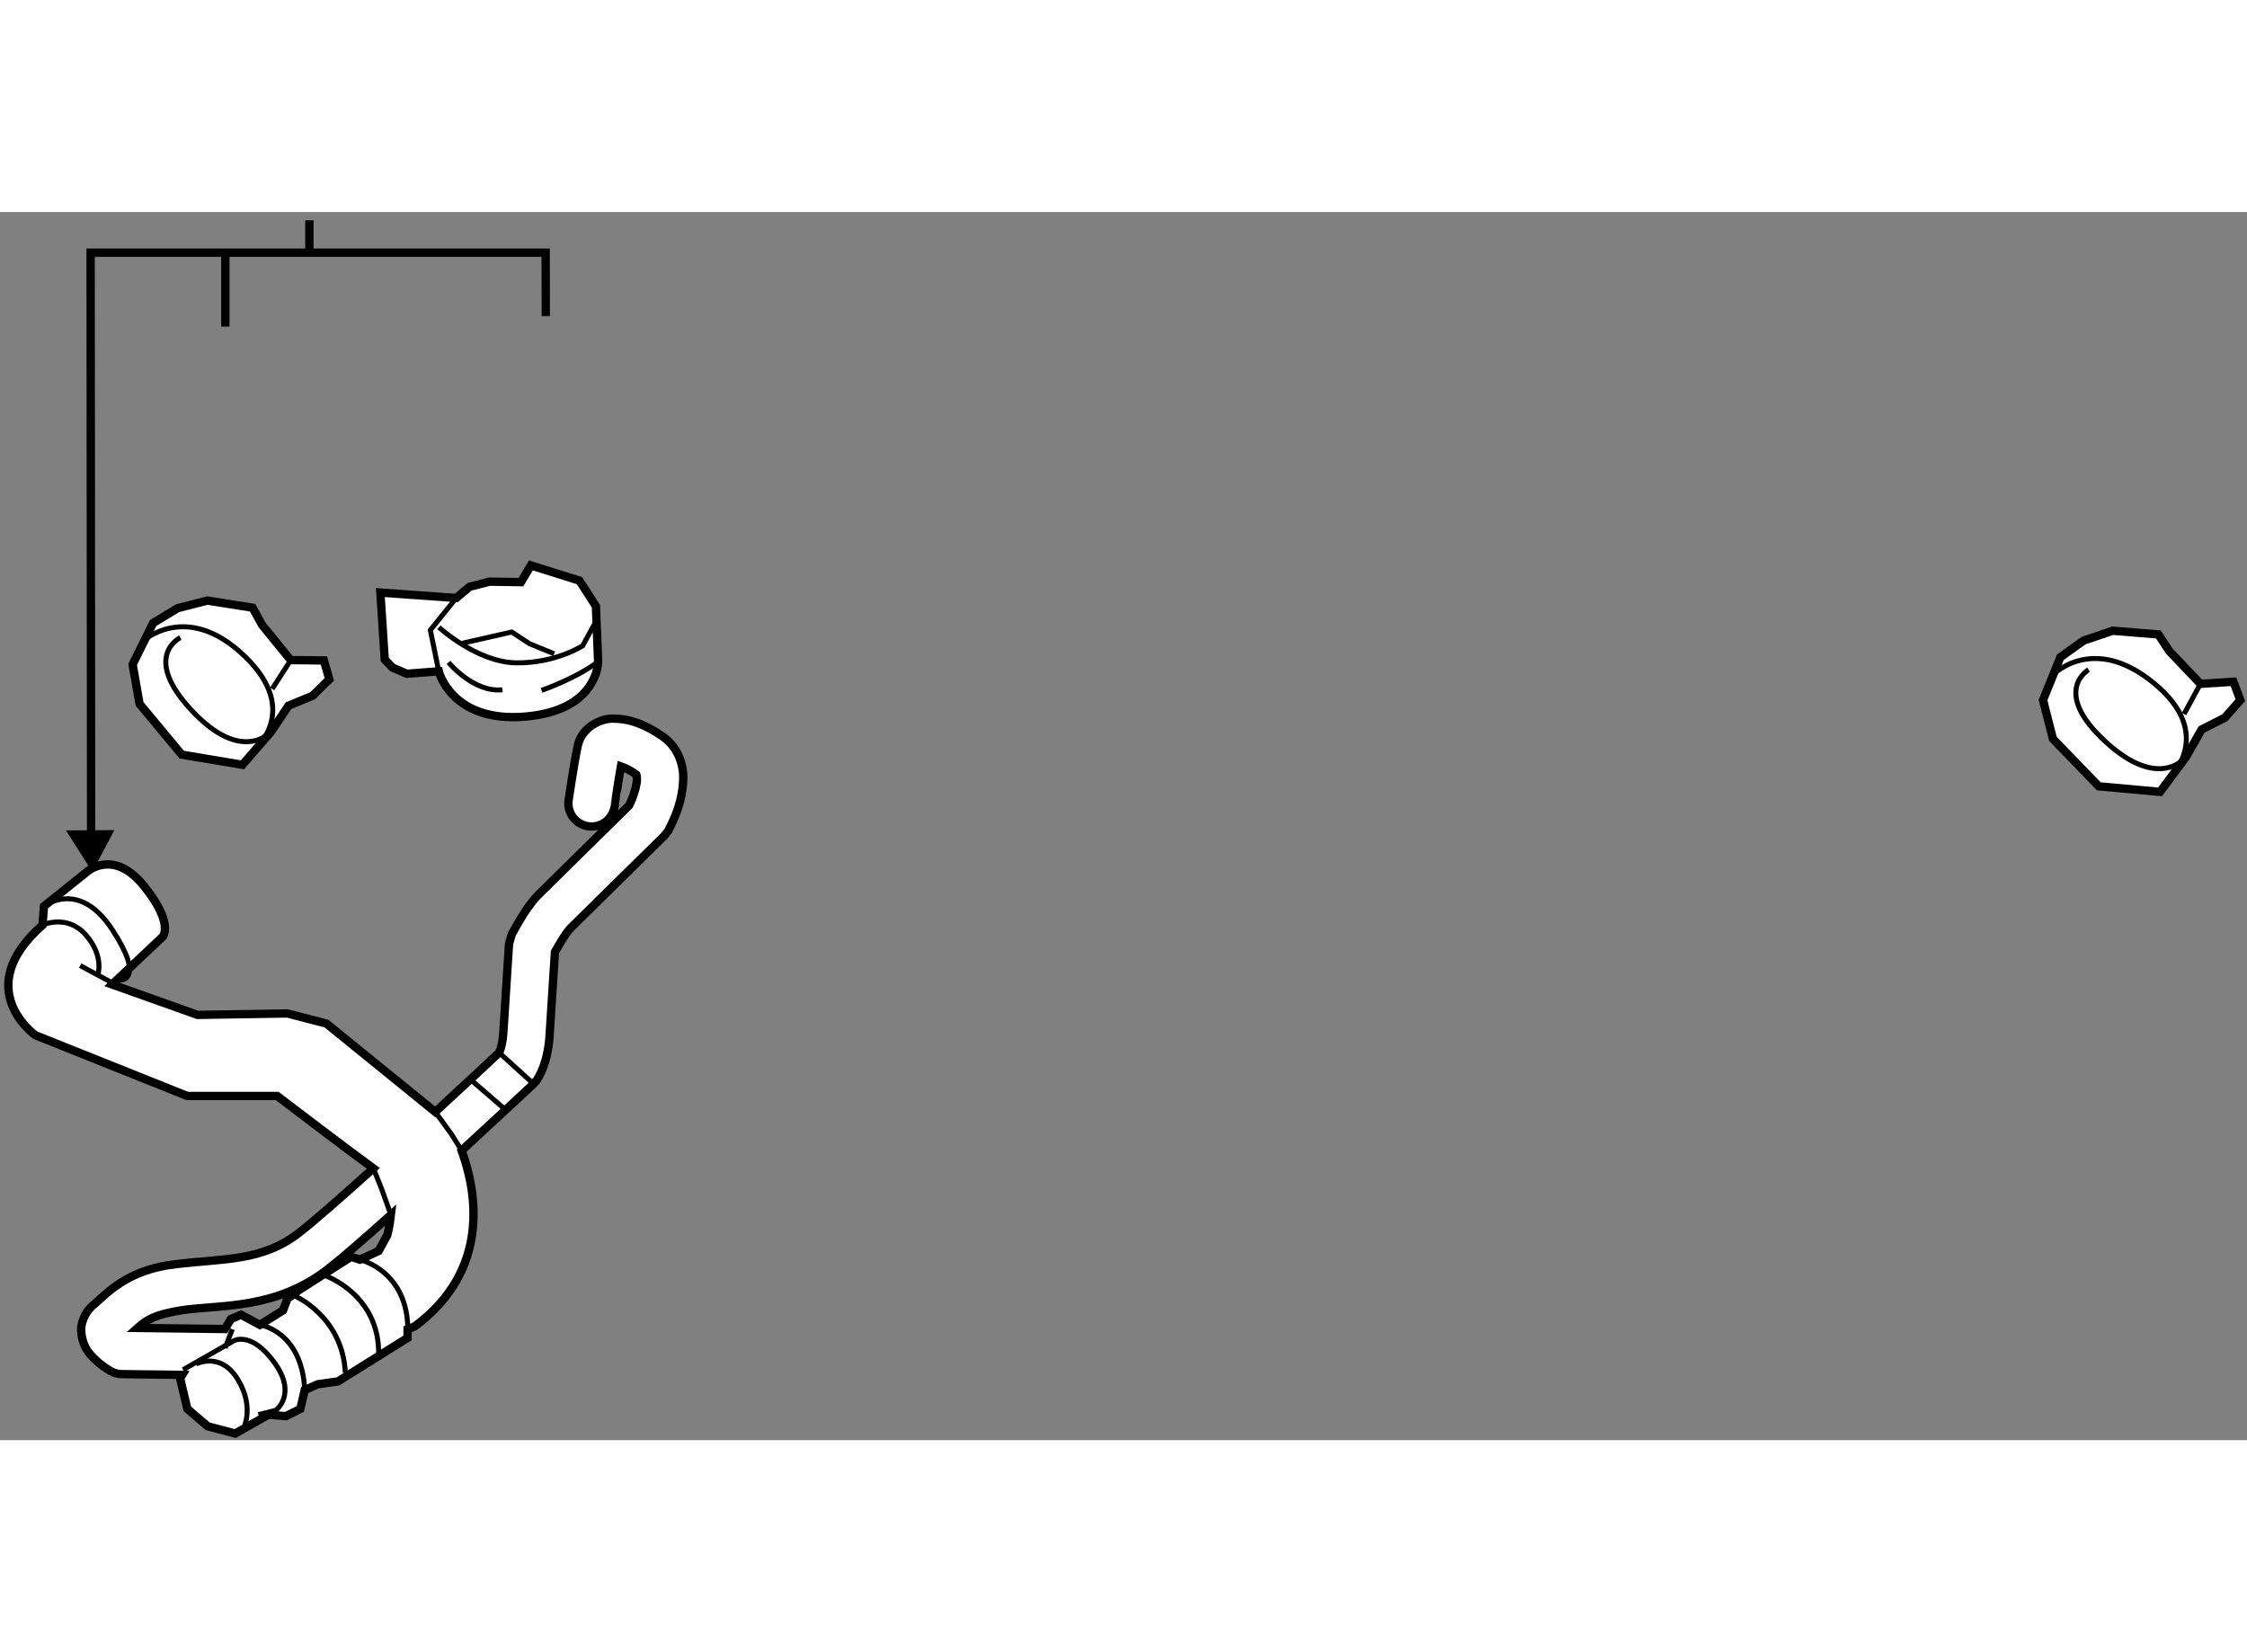 <?xml version="1.0" encoding="utf-8"?>
<!-- Generator: Adobe Illustrator 15.1.0, SVG Export Plug-In . SVG Version: 6.00 Build 0)  -->
<!DOCTYPE svg PUBLIC "-//W3C//DTD SVG 1.1//EN" "http://www.w3.org/Graphics/SVG/1.1/DTD/svg11.dtd">
<svg version="1.1" xmlns="http://www.w3.org/2000/svg" xmlns:xlink="http://www.w3.org/1999/xlink" x="0px" y="0px" width="244.8px"
	 height="180px" viewBox="8.814 13.5 134.811 73.685" enable-background="new 0 0 244.8 180" xml:space="preserve">
	
<rect x="8.814" y="13.5" width="134.811" height="73.685" fill="#808080" stroke="none"/>
	
<g><path fill="#FFFFFF" stroke="#000000" stroke-width="0.5" d="M48.583,44.971c-0.968-0.669-1.901-1.058-2.88-1.073
					c-0.786-0.07-2.015,0.503-2.233,1.658c-0.2,0.897-0.534,3.195-0.54,3.218c-0.113,0.758,0.412,1.464,1.172,1.578
					c0.757,0.113,1.467-0.412,1.581-1.169c-0.002-0.005,0.218-1.478,0.385-2.424c0.237,0.082,0.564,0.232,0.912,0.487
					c0.005,0.014,0.027-0.046,0.045,0.255c0.008,0.287-0.116,0.771-0.266,1.144c-0.077,0.199-0.15,0.355-0.203,0.46
					c-0.881,0.866-5.015,4.929-5.493,5.408c-0.823,0.868-1.499,2.273-1.55,2.333l-0.159,0.562c0,0.006-0.261,4.087-0.346,5.383
					c-0.037,0.514-0.133,0.851-0.208,1.044c-0.015,0.039-0.029,0.072-0.041,0.099c-0.486,0.456-2.008,1.875-3.833,3.554l-6.526-5.298
					l-2.347-0.608l-5.389,0.087l-5.127-1.825l3.042-2.868c0,0,0.695-0.783-1.13-3.042c-1.825-2.26-3.39-0.869-3.39-0.869
					l-2.607,2.085l-0.087,1.13c-4.346,3.824-0.435,6.605-0.435,6.605l9.125,3.65h5.389c0,0,4.09,3.12,5.767,4.342
					c-1.863,1.679-3.571,3.181-4.447,3.858c-2.234,1.742-4.549,1.538-7.415,1.893c-2.909,0.318-4.169,1.796-4.867,2.389
					c-0.44,0.326-0.817,0.974-0.8,1.595c0.07,1.135,0.681,1.569,1.03,1.907c0.386,0.326,0.715,0.501,0.76,0.53
					c0.199,0.111,0.426,0.168,0.653,0.173l3.625,0.044l-0.129,0.217l0.434,1.825l1.217,1.042l1.651,0.435l1.999-1.129l1.043,0.087
					l0.869-0.435l0.261-1.13l0.783-0.347l1.216-0.174l4.172-2.608v-0.521l0.435-0.174c4.573-3.398,3.697-8.104,2.81-10.546
					c2.372-2.183,4.299-3.988,4.312-3.998l0.181-0.205c0.122-0.17,0.673-1.044,0.778-2.627c0.071-1.092,0.264-4.112,0.326-5.087
					c0.074-0.13,0.17-0.3,0.281-0.484c0.228-0.391,0.565-0.868,0.639-0.927c0.505-0.505,5.636-5.548,5.641-5.554l0.239-0.309
					c0.028-0.105,0.859-1.422,0.899-3.116C49.826,46.711,49.524,45.624,48.583,44.971z M32.052,74.877l-0.521,0.956l-1.13,0.521
					l-0.521-0.174L26.75,78.18l-0.695,0.521l-0.26,0.695l-1.391,0.87l-1.129-0.608l-0.609,0.261l-0.358,0.597l-5.241-0.063
					c0.563-0.502,1.014-0.798,2.655-1.067c2.346-0.341,5.595-0.023,8.748-2.452c0.829-0.644,2.234-1.867,3.799-3.268
					C32.193,74.334,32.052,74.877,32.052,74.877z"></path><path fill="none" stroke="#000000" stroke-width="0.3" d="M11.368,56.278c0,0,1.478-0.695,2.607,0.608
				c1.13,1.304,0.695,2.434,0.695,2.434"></path><line fill="none" stroke="#000000" stroke-width="0.3" x1="13.626" y1="58.712" x2="15.887" y2="59.928"></line><path fill="none" stroke="#000000" stroke-width="0.3" d="M11.455,55.148c0,0,2.086-1.651,4.084,1.391
				c2,3.042,0.521,3.042,0.521,3.042"></path><polyline fill="none" stroke="#000000" stroke-width="0.3" points="34.928,67.486 35.876,68.793 36.513,69.806 		"></polyline><polyline fill="none" stroke="#000000" stroke-width="0.3" points="32.268,73.665 31.705,72.096 31.214,70.875 		"></polyline><line fill="none" stroke="#000000" stroke-width="0.3" x1="37.18" y1="65.664" x2="39.092" y2="67.316"></line><line fill="none" stroke="#000000" stroke-width="0.3" x1="38.761" y1="63.932" x2="40.825" y2="65.809"></line><path fill="none" stroke="#000000" stroke-width="0.3" d="M19.798,82.959l3.042-1.738c0,0,1.043-0.608,2.434,1.304
				c1.391,1.911,0.087,2.867,0.087,2.867l-1.043,0.262"></path><path fill="none" stroke="#000000" stroke-width="0.3" d="M20.58,82.612c0,0,1.478-0.783,2.52,0.956
				c1.043,1.739,0.262,3.042,0.262,3.042"></path><line fill="none" stroke="#000000" stroke-width="0.3" x1="22.318" y1="81.656" x2="22.752" y2="80.526"></line><path fill="none" stroke="#000000" stroke-width="0.3" d="M24.404,80.266c0,0,2.521,0.348,2.694,3.911"></path><path fill="none" stroke="#000000" stroke-width="0.3" d="M26.49,78.527c0,0,2.869,1.216,3.042,4.606"></path><path fill="none" stroke="#000000" stroke-width="0.3" d="M30.401,76.354c0,0,3.128,0.695,2.868,4.693"></path><path fill="none" stroke="#000000" stroke-width="0.3" d="M28.315,77.31c0,0,3.303,1.13,3.216,4.78"></path></g><g><polyline fill="none" stroke="#000000" stroke-width="0.5" points="41.559,19.743 41.552,15.941 14.25,15.941 14.281,51.741 			
					"></polyline><polygon points="12.771,50.6 14.352,53.084 15.676,50.584 			"></polygon><line fill="none" stroke="#000000" stroke-width="0.5" x1="27.374" y1="16.108" x2="27.374" y2="14"></line><line fill="none" stroke="#000000" stroke-width="0.5" x1="22.334" y1="20.375" x2="22.334" y2="15.967"></line></g>



	
<g><polygon fill="#FFFFFF" stroke="#000000" stroke-width="0.5" points="23.968,37.239 21.25,36.812 19.466,37.271 18,38.16 
				16.771,40.645 17.188,43.012 19.718,46.056 23.359,46.665 25.076,44.682 26.123,43.119 27.569,42.52 28.571,41.539 28.246,40.405 
				26.257,40.383 24.538,38.274 		"></polygon><path fill="none" stroke="#000000" stroke-width="0.3" d="M17.335,39.281c0,0,2.632-2.501,6.136,0.845
				C26.974,43.473,24,45.833,24,45.833"></path><path fill="none" stroke="#000000" stroke-width="0.3" d="M19.633,39.035c0,0-2.359,1.119,0.685,4.374
				c3.042,3.255,4.758,1.272,4.758,1.272"></path><line fill="none" stroke="#000000" stroke-width="0.3" x1="25.141" y1="42.115" x2="26.257" y2="40.383"></line></g><g><polygon fill="#FFFFFF" stroke="#000000" stroke-width="0.5" points="138.31,38.843 135.565,38.621 133.819,39.214 
				132.426,40.212 131.387,42.781 131.982,45.11 134.734,47.955 138.407,48.289 139.974,46.183 140.901,44.547 142.295,43.838 
				143.225,42.787 142.811,41.681 140.831,41.807 138.956,39.833 		"></polygon><path fill="none" stroke="#000000" stroke-width="0.3" d="M131.848,41.379c0,0,2.438-2.693,6.183,0.381
				c3.745,3.071,0.959,5.653,0.959,5.653"></path><path fill="none" stroke="#000000" stroke-width="0.3" d="M134.12,40.962c0,0-2.268,1.291,1.01,4.31
				c3.277,3.017,4.844,0.911,4.844,0.911"></path><line fill="none" stroke="#000000" stroke-width="0.3" x1="139.847" y1="43.618" x2="140.831" y2="41.807"></line></g>



	
<g><path fill="#FFFFFF" stroke="#000000" stroke-width="0.5" d="M36.186,36.657l-4.552-0.326l0.263,4.019l0.463,0.478l0.861,0.375
				l1.918-0.15c0,0,0.748,3.085,5.167,2.721c4.416-0.366,4.392-3.295,4.392-3.295l-0.131-3.328l-0.987-1.535l-2.916-0.914
				l-0.595,1.004l-1.879-0.03l-1.198,0.306L36.186,36.657z"></path><polyline fill="none" stroke="#000000" stroke-width="0.3" points="36.186,36.657 34.633,38.584 35.138,41.052 		"></polyline><path fill="none" stroke="#000000" stroke-width="0.3" d="M35.146,38.413c0,0,2.278,2.098,4.629,2.134
				c2.351,0.037,3.996-1.022,3.996-1.022l0.782-1.436"></path><polyline fill="none" stroke="#000000" stroke-width="0.3" points="36.54,39.374 39.514,38.698 40.589,39.401 42.063,40.004 		"></polyline><path fill="none" stroke="#000000" stroke-width="0.3" d="M35.725,40.519c0,0,1.491,1.832,3.231,1.643"></path><path fill="none" stroke="#000000" stroke-width="0.3" d="M41.305,42.197c0,0,2.035-0.69,3.391-1.719"></path></g>


</svg>